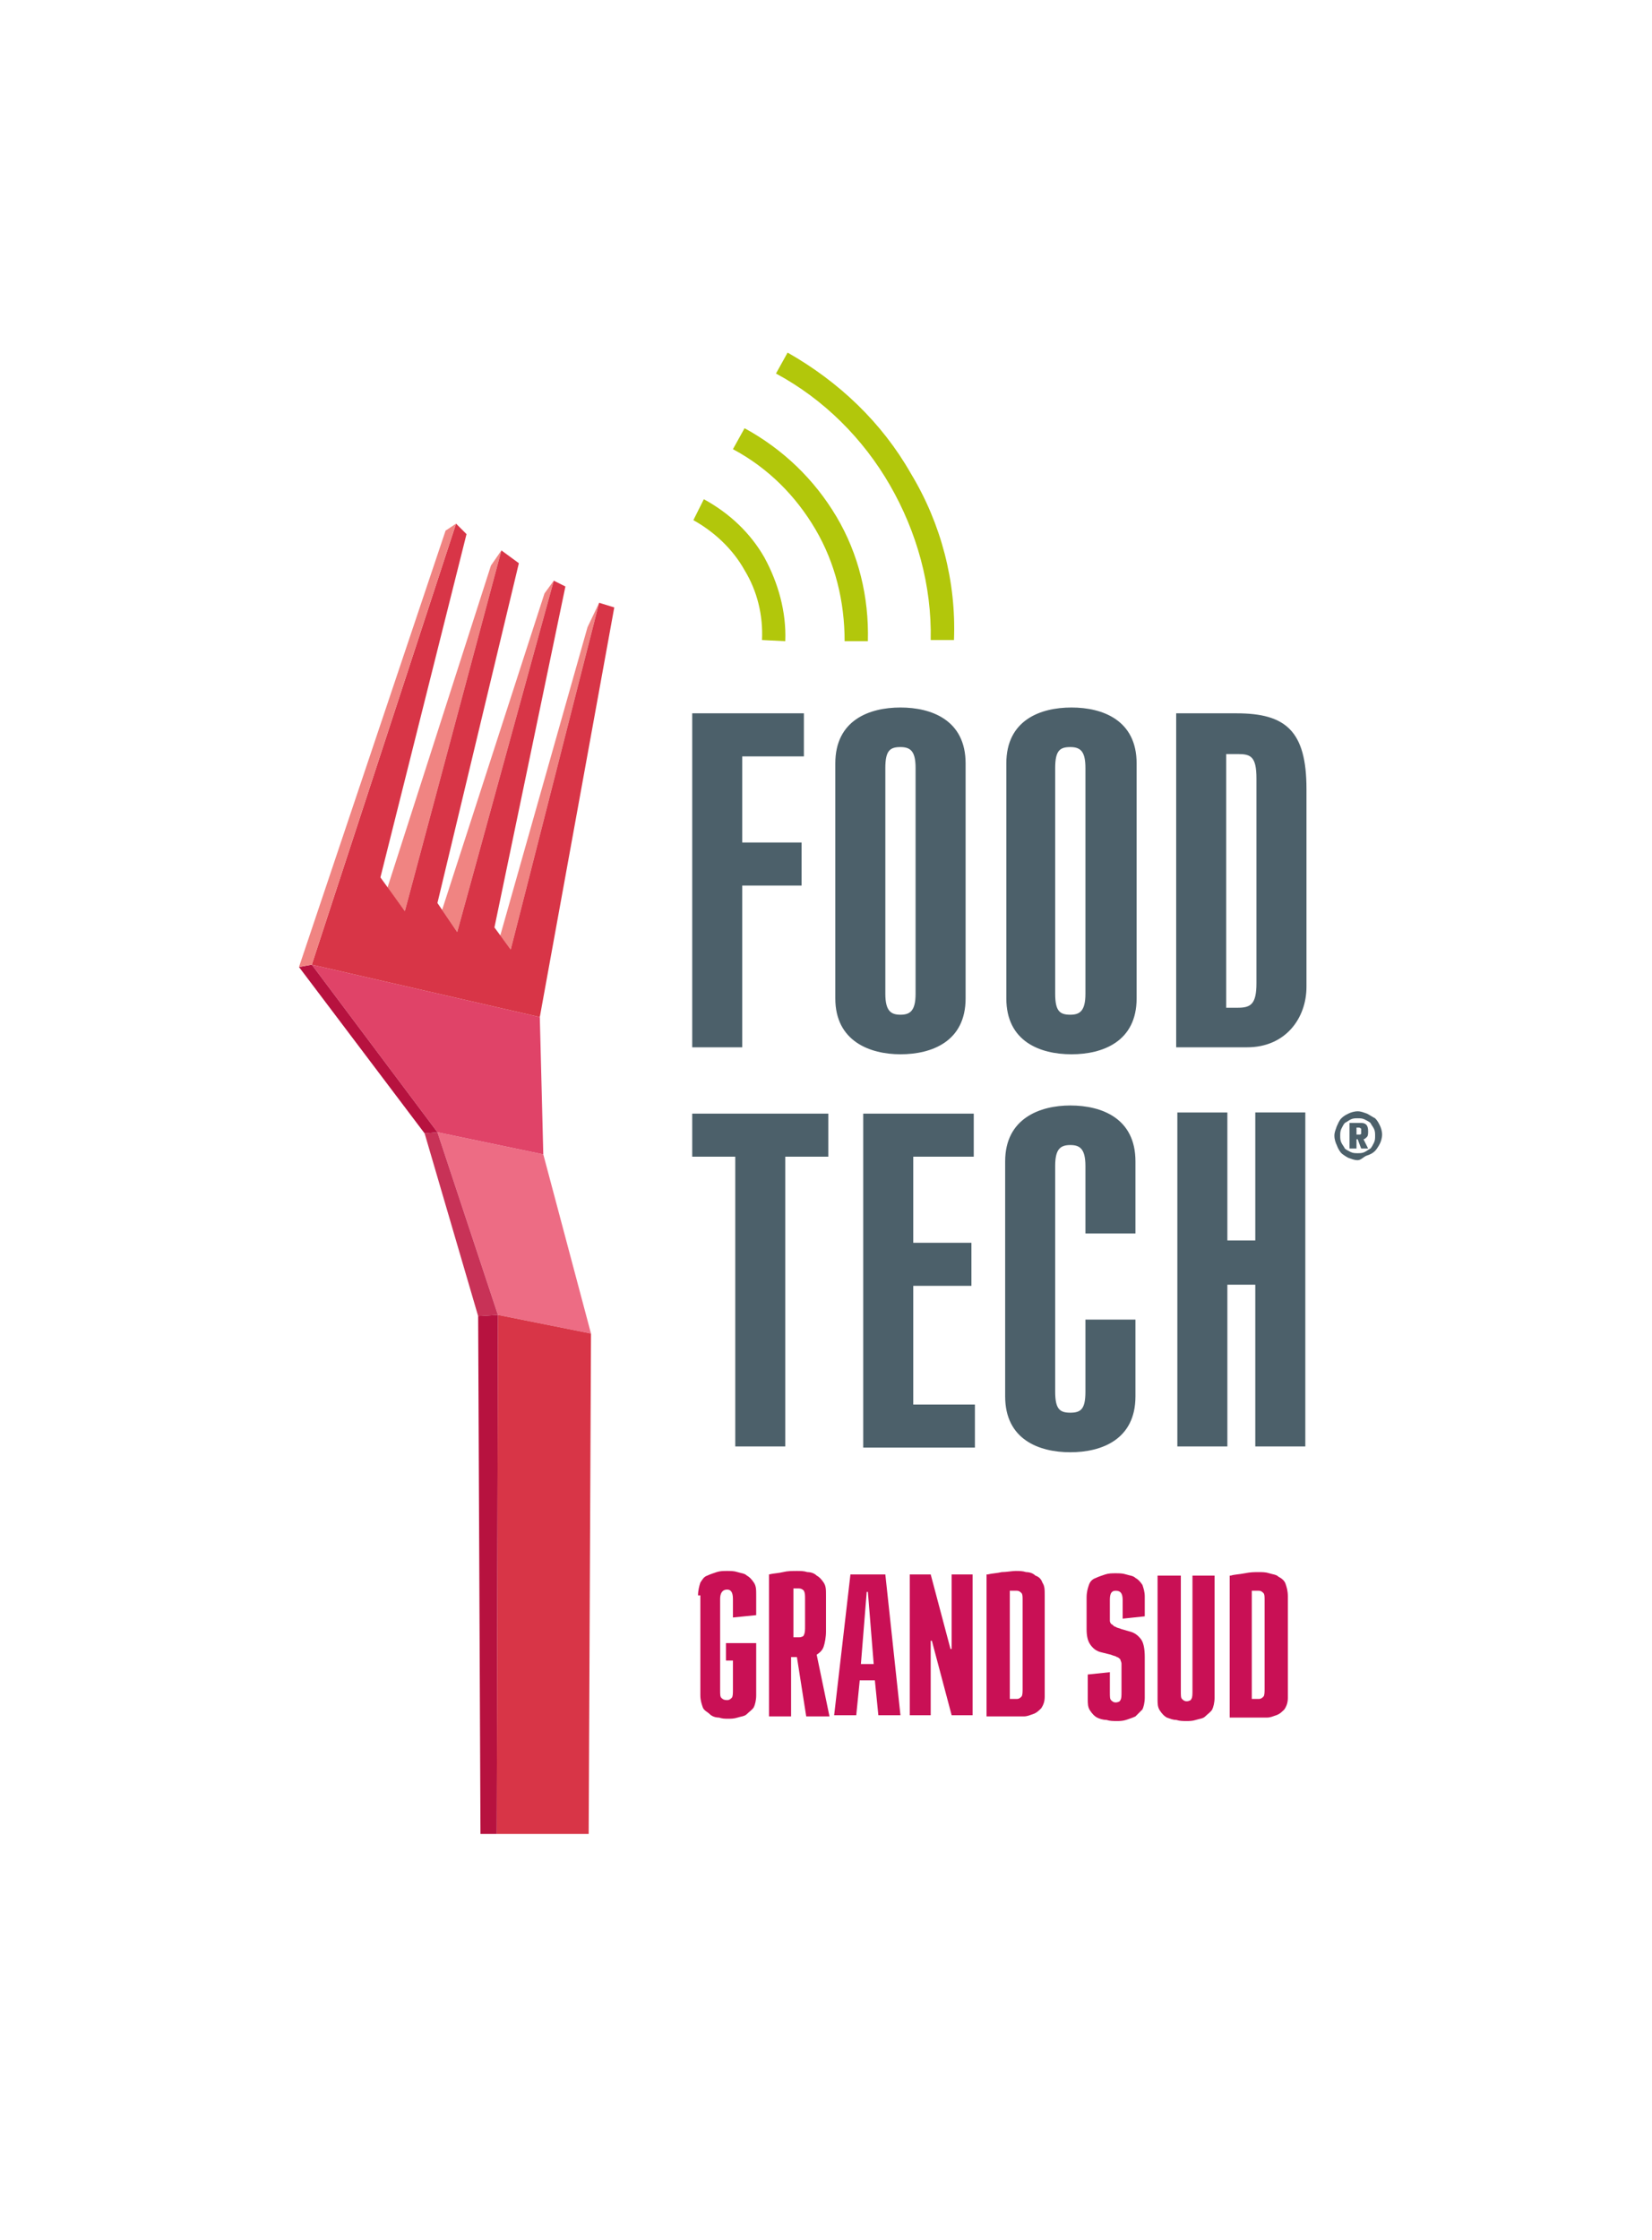<?xml version="1.0" encoding="utf-8"?>
<!-- Generator: Adobe Illustrator 27.3.1, SVG Export Plug-In . SVG Version: 6.00 Build 0)  -->
<svg version="1.1" id="Calque_1" xmlns="http://www.w3.org/2000/svg" xmlns:xlink="http://www.w3.org/1999/xlink" x="0px" y="0px"
	 viewBox="0 0 142 192.5" style="enable-background:new 0 0 142 192.5;" xml:space="preserve">
<style type="text/css">
	.st0{fill:#ED6C84;}
	.st1{fill:#E04368;}
	.st2{fill:#F08482;}
	.st3{fill:#C83257;}
	.st4{fill:#D83547;}
	.st5{fill:#B7123F;}
	.st6{fill:#B2C70B;}
	.st7{fill:#4C606A;}
	.st8{fill:#C91055;}
</style>
<g>
	<polygon class="st0" points="37.6,97.3 42.8,113 50.8,114.6 46.7,99.2 	"/>
	<polygon class="st1" points="26.8,82.9 37.6,97.3 46.7,99.2 46.4,87.4 	"/>
	<polygon class="st2" points="51.5,51.8 50.5,53.9 43,80.4 43.9,81.6 	"/>
	<polygon class="st2" points="47.6,49.9 39.3,80.1 38,78.2 46.8,51 	"/>
	<polygon class="st2" points="43.1,47.3 34.8,78.3 33.3,76.3 42.2,48.6 	"/>
	<polygon class="st3" points="42.8,113 41.1,113.1 36.5,97.4 37.6,97.3 	"/>
	<polygon class="st4" points="26.8,82.9 46.4,87.4 52.8,52.2 51.5,51.8 43.9,81.6 42.5,79.7 48.6,50.4 47.6,49.9 39.3,80.1 
		37.6,77.6 44.6,48.4 43.1,47.3 34.8,78.3 32.7,75.4 40.1,45.9 39.2,45 	"/>
	<polygon class="st5" points="26.8,82.9 25.7,83.1 36.5,97.4 37.6,97.3 	"/>
	<polygon class="st2" points="39.2,45 26.8,82.9 25.7,83.1 38.3,45.6 	"/>
	<polygon class="st4" points="50.6,157.6 50.8,114.6 42.8,113 42.7,157.6 	"/>
	<polygon class="st5" points="42.7,157.6 42.8,113 41.1,113.1 41.3,157.6 	"/>
</g>
<path class="st6" d="M67.5,55.1l-2-0.1c0.1-2.1-0.4-4.2-1.5-6c-1-1.8-2.6-3.3-4.4-4.3l0.9-1.8c2.2,1.2,4,2.9,5.2,5
	C66.9,50.1,67.6,52.6,67.5,55.1z M71.9,44.4c-1.9-3.2-4.6-5.8-7.9-7.6l-1,1.8c3,1.6,5.4,4,7.1,6.9s2.5,6.2,2.5,9.6h2
	C74.7,51.3,73.8,47.6,71.9,44.4z M78.3,40.7c-2.5-4.4-6.2-7.9-10.6-10.4l-1,1.8c4.1,2.2,7.5,5.6,9.8,9.6S80.1,50.3,80,55h2
	C82.2,50,80.9,45,78.3,40.7z"/>
<path class="st7" d="M63.8,90h-4.3V61.3h9.6V65h-5.3v7.4h5.1v3.7h-5.1C63.8,76.1,63.8,90,63.8,90z M77.4,90.6
	c-2.6,0-5.6-1.1-5.6-4.8V65.6c0-3.7,2.9-4.8,5.6-4.8s5.6,1.1,5.6,4.8v20.2C83,89.5,80.1,90.6,77.4,90.6z M77.4,87.2
	c0.8,0,1.3-0.3,1.3-1.8V66c0-1.4-0.4-1.8-1.3-1.8s-1.3,0.3-1.3,1.8v19.4C76.1,86.9,76.6,87.2,77.4,87.2z M86.5,85.8V65.6
	c0-3.7,2.9-4.8,5.6-4.8s5.6,1.1,5.6,4.8v20.2c0,3.7-2.9,4.8-5.6,4.8C89.4,90.6,86.5,89.5,86.5,85.8z M90.7,85.4
	c0,1.5,0.4,1.8,1.3,1.8c0.8,0,1.3-0.3,1.3-1.8V66c0-1.4-0.4-1.8-1.3-1.8s-1.3,0.3-1.3,1.8V85.4z M112.3,67.8v17
	c0,2.7-1.8,5.2-5.1,5.2h-6.1V61.3h5.2C110.5,61.3,112.3,62.8,112.3,67.8z M108,66.9c0-1.9-0.5-2.1-1.6-2.1h-1v21.8h1
	c1.1,0,1.6-0.3,1.6-2.1V66.9z M59.5,99.4h3.7v24.9h4.3V99.4h3.7v-3.7H59.5V99.4z M78.5,110.5h5v-3.7h-5v-7.4h5.2v-3.7h-9.5v28.7h9.6
	v-3.7h-5.3C78.5,120.7,78.5,110.5,78.5,110.5z M92,95c-2.6,0-5.6,1.1-5.6,4.8V120c0,3.7,2.9,4.8,5.6,4.8s5.6-1.1,5.6-4.8v-6.6h-4.3
	v6.2c0,1.5-0.4,1.8-1.3,1.8s-1.3-0.3-1.3-1.8v-19.4c0-1.4,0.4-1.8,1.3-1.8c0.8,0,1.3,0.3,1.3,1.8v5.8h4.3v-6.2
	C97.6,96.1,94.7,95,92,95z M107.9,106.6h-2.4v-11h-4.3v28.7h4.3v-13.9h2.4v13.9h4.3V95.6h-4.3V106.6z"/>
<path class="st8" d="M60,137.1c0-0.4,0.1-0.8,0.2-1.1c0.2-0.3,0.3-0.5,0.6-0.6c0.2-0.1,0.5-0.2,0.8-0.3s0.6-0.1,0.9-0.1
	s0.6,0,0.9,0.1s0.6,0.1,0.8,0.3c0.2,0.1,0.4,0.3,0.6,0.6s0.2,0.6,0.2,1.1v1.7l-2,0.2v-1.6c0-0.6-0.2-0.8-0.5-0.8
	c-0.4,0-0.6,0.3-0.6,0.8v7.8c0,0.4,0,0.6,0.1,0.7c0.1,0.1,0.2,0.2,0.5,0.2c0.2,0,0.3-0.1,0.4-0.2s0.1-0.4,0.1-0.7v-2.5h-0.6v-1.5H65
	v4.5c0,0.4-0.1,0.8-0.2,1s-0.4,0.4-0.6,0.6s-0.5,0.2-0.8,0.3s-0.6,0.1-0.8,0.1c-0.3,0-0.5,0-0.8-0.1c-0.3,0-0.6-0.1-0.8-0.3
	s-0.5-0.3-0.6-0.6s-0.2-0.6-0.2-1v-8.6L60,137.1L60,137.1z M66.1,135.3c0.4-0.1,0.8-0.1,1.2-0.2s0.8-0.1,1.2-0.1
	c0.3,0,0.6,0,0.9,0.1c0.3,0,0.6,0.1,0.8,0.3c0.2,0.1,0.4,0.3,0.6,0.6s0.2,0.6,0.2,1.1v3.1c0,0.5-0.1,1-0.2,1.3s-0.3,0.5-0.6,0.7
	l1.1,5.3h-2l-0.8-5.1H68v5.1h-1.9C66.1,147.5,66.1,135.3,66.1,135.3z M69.2,137.4c0-0.3,0-0.5-0.1-0.7c-0.1-0.1-0.2-0.2-0.5-0.2
	c-0.1,0-0.2,0-0.2,0c-0.1,0-0.2,0-0.2,0v4.2h0.5c0.2,0,0.4-0.1,0.4-0.2c0.1-0.2,0.1-0.4,0.1-0.8C69.2,139.7,69.2,137.4,69.2,137.4z
	 M73.1,135.3h3l1.3,12.1h-1.9l-0.3-3h-1.3l-0.3,3h-1.9L73.1,135.3z M75.1,143l-0.5-6.2h-0.1L74,143H75.1z M78.2,135.3H80l1.7,6.4
	h0.1v-6.4h1.8v12.1h-1.8l-1.7-6.4H80v6.4h-1.8V135.3z M84.9,135.3c0.4-0.1,0.8-0.1,1.2-0.2c0.4,0,0.9-0.1,1.2-0.1
	c0.3,0,0.6,0,0.9,0.1c0.3,0,0.6,0.1,0.8,0.3c0.3,0.1,0.5,0.3,0.6,0.6c0.2,0.3,0.2,0.6,0.2,1.1v8.7c0,0.4-0.1,0.7-0.3,1
	c-0.2,0.2-0.4,0.4-0.7,0.5c-0.3,0.1-0.5,0.2-0.8,0.2s-0.6,0-0.8,0h-2.4v-12.2L84.9,135.3L84.9,135.3z M87.4,146
	c0.2,0,0.3-0.1,0.4-0.2s0.1-0.4,0.1-0.7v-7.6c0-0.3,0-0.5-0.1-0.6s-0.2-0.2-0.4-0.2c-0.1,0-0.2,0-0.3,0c-0.1,0-0.2,0-0.3,0v9.3H87.4
	z M93.5,143.9l1.9-0.2v1.7c0,0.4,0,0.6,0.1,0.7c0.1,0.1,0.2,0.2,0.4,0.2c0.2,0,0.4-0.1,0.4-0.2c0.1-0.1,0.1-0.4,0.1-0.7v-1.8
	c0-0.2,0-0.4,0-0.6c0-0.2-0.1-0.3-0.1-0.4c-0.1-0.1-0.2-0.2-0.3-0.2c-0.1-0.1-0.3-0.1-0.5-0.2l-0.8-0.2c-0.5-0.1-0.8-0.4-1-0.7
	c-0.2-0.3-0.3-0.7-0.3-1.3v-2.7c0-0.5,0.1-0.8,0.2-1.1c0.1-0.3,0.3-0.5,0.6-0.6c0.2-0.1,0.5-0.2,0.8-0.3s0.6-0.1,0.9-0.1
	c0.3,0,0.6,0,0.9,0.1s0.6,0.1,0.8,0.3c0.2,0.1,0.4,0.3,0.6,0.6c0.1,0.3,0.2,0.6,0.2,1v1.7l-1.9,0.2v-1.6c0-0.6-0.2-0.8-0.6-0.8
	c-0.4,0-0.5,0.3-0.5,0.8v1.3c0,0.2,0,0.4,0,0.5c0,0.1,0.1,0.3,0.2,0.3c0.1,0.1,0.2,0.2,0.3,0.2c0.1,0.1,0.3,0.1,0.5,0.2l0.7,0.2
	c0.4,0.1,0.7,0.3,1,0.7c0.2,0.3,0.3,0.8,0.3,1.5v3.5c0,0.4-0.1,0.8-0.2,1c-0.2,0.2-0.4,0.4-0.6,0.6c-0.2,0.1-0.5,0.2-0.8,0.3
	s-0.6,0.1-0.8,0.1c-0.3,0-0.6,0-0.9-0.1c-0.3,0-0.6-0.1-0.8-0.2c-0.2-0.1-0.4-0.3-0.6-0.6s-0.2-0.6-0.2-1V143.9z M99.6,135.4h1.9
	v9.9c0,0.4,0,0.6,0.1,0.7c0.1,0.1,0.2,0.2,0.4,0.2c0.2,0,0.4-0.1,0.4-0.2c0.1-0.1,0.1-0.4,0.1-0.7v-9.9h1.9v10.5
	c0,0.4-0.1,0.8-0.2,1s-0.4,0.4-0.6,0.6s-0.5,0.2-0.8,0.3s-0.6,0.1-0.8,0.1c-0.3,0-0.6,0-0.9-0.1c-0.3,0-0.5-0.1-0.8-0.2
	c-0.2-0.1-0.4-0.3-0.6-0.6s-0.2-0.6-0.2-1V135.4z M105.8,135.4c0.3-0.1,0.7-0.1,1.2-0.2s0.8-0.1,1.2-0.1c0.3,0,0.6,0,0.9,0.1
	s0.6,0.1,0.8,0.3c0.2,0.1,0.5,0.3,0.6,0.6s0.2,0.6,0.2,1.1v8.7c0,0.4-0.1,0.7-0.3,1c-0.2,0.2-0.4,0.4-0.7,0.5
	c-0.3,0.1-0.5,0.2-0.8,0.2c-0.3,0-0.6,0-0.8,0h-2.4V135.4z M108.2,146c0.2,0,0.3-0.1,0.4-0.2s0.1-0.4,0.1-0.7v-7.6
	c0-0.3,0-0.5-0.1-0.6c-0.1-0.1-0.2-0.2-0.4-0.2c-0.1,0-0.2,0-0.3,0c-0.1,0-0.2,0-0.3,0v9.3H108.2z"/>
<path class="st7" d="M116.7,99.7c-0.3,0-0.5-0.1-0.8-0.2c-0.2-0.1-0.5-0.3-0.6-0.4s-0.3-0.4-0.4-0.7c-0.1-0.2-0.2-0.5-0.2-0.8
	s0.1-0.5,0.2-0.8c0.1-0.2,0.2-0.5,0.4-0.7s0.4-0.3,0.6-0.4s0.5-0.2,0.8-0.2s0.5,0.1,0.8,0.2c0.2,0.1,0.5,0.3,0.7,0.4
	c0.2,0.2,0.3,0.4,0.4,0.6s0.2,0.5,0.2,0.8s-0.1,0.6-0.2,0.8c-0.1,0.2-0.3,0.5-0.4,0.6c-0.2,0.2-0.4,0.3-0.7,0.4S117,99.7,116.7,99.7
	z M116.7,99.1c0.2,0,0.4,0,0.6-0.1s0.3-0.2,0.5-0.3c0.1-0.1,0.2-0.3,0.3-0.5c0.1-0.2,0.1-0.4,0.1-0.6s0-0.4-0.1-0.6
	s-0.2-0.3-0.3-0.5c-0.1-0.1-0.3-0.2-0.5-0.3c-0.2-0.1-0.4-0.1-0.6-0.1s-0.4,0-0.6,0.1s-0.3,0.2-0.5,0.3c-0.1,0.1-0.2,0.3-0.3,0.5
	c-0.1,0.2-0.1,0.4-0.1,0.6s0,0.4,0.1,0.6s0.2,0.3,0.3,0.5c0.1,0.1,0.3,0.2,0.5,0.3C116.3,99.1,116.5,99.1,116.7,99.1z M117,96.5
	c0.4,0,0.6,0.2,0.6,0.7c0,0.2,0,0.4-0.1,0.5s-0.2,0.2-0.3,0.2l0.4,0.8H117l-0.3-0.8h-0.1v0.8H116v-2.2H117z M116.6,97.5h0.2
	c0.1,0,0.2,0,0.2-0.1s0-0.1,0-0.2s0-0.2,0-0.2s-0.1-0.1-0.2-0.1h-0.2V97.5z"/>
</svg>
